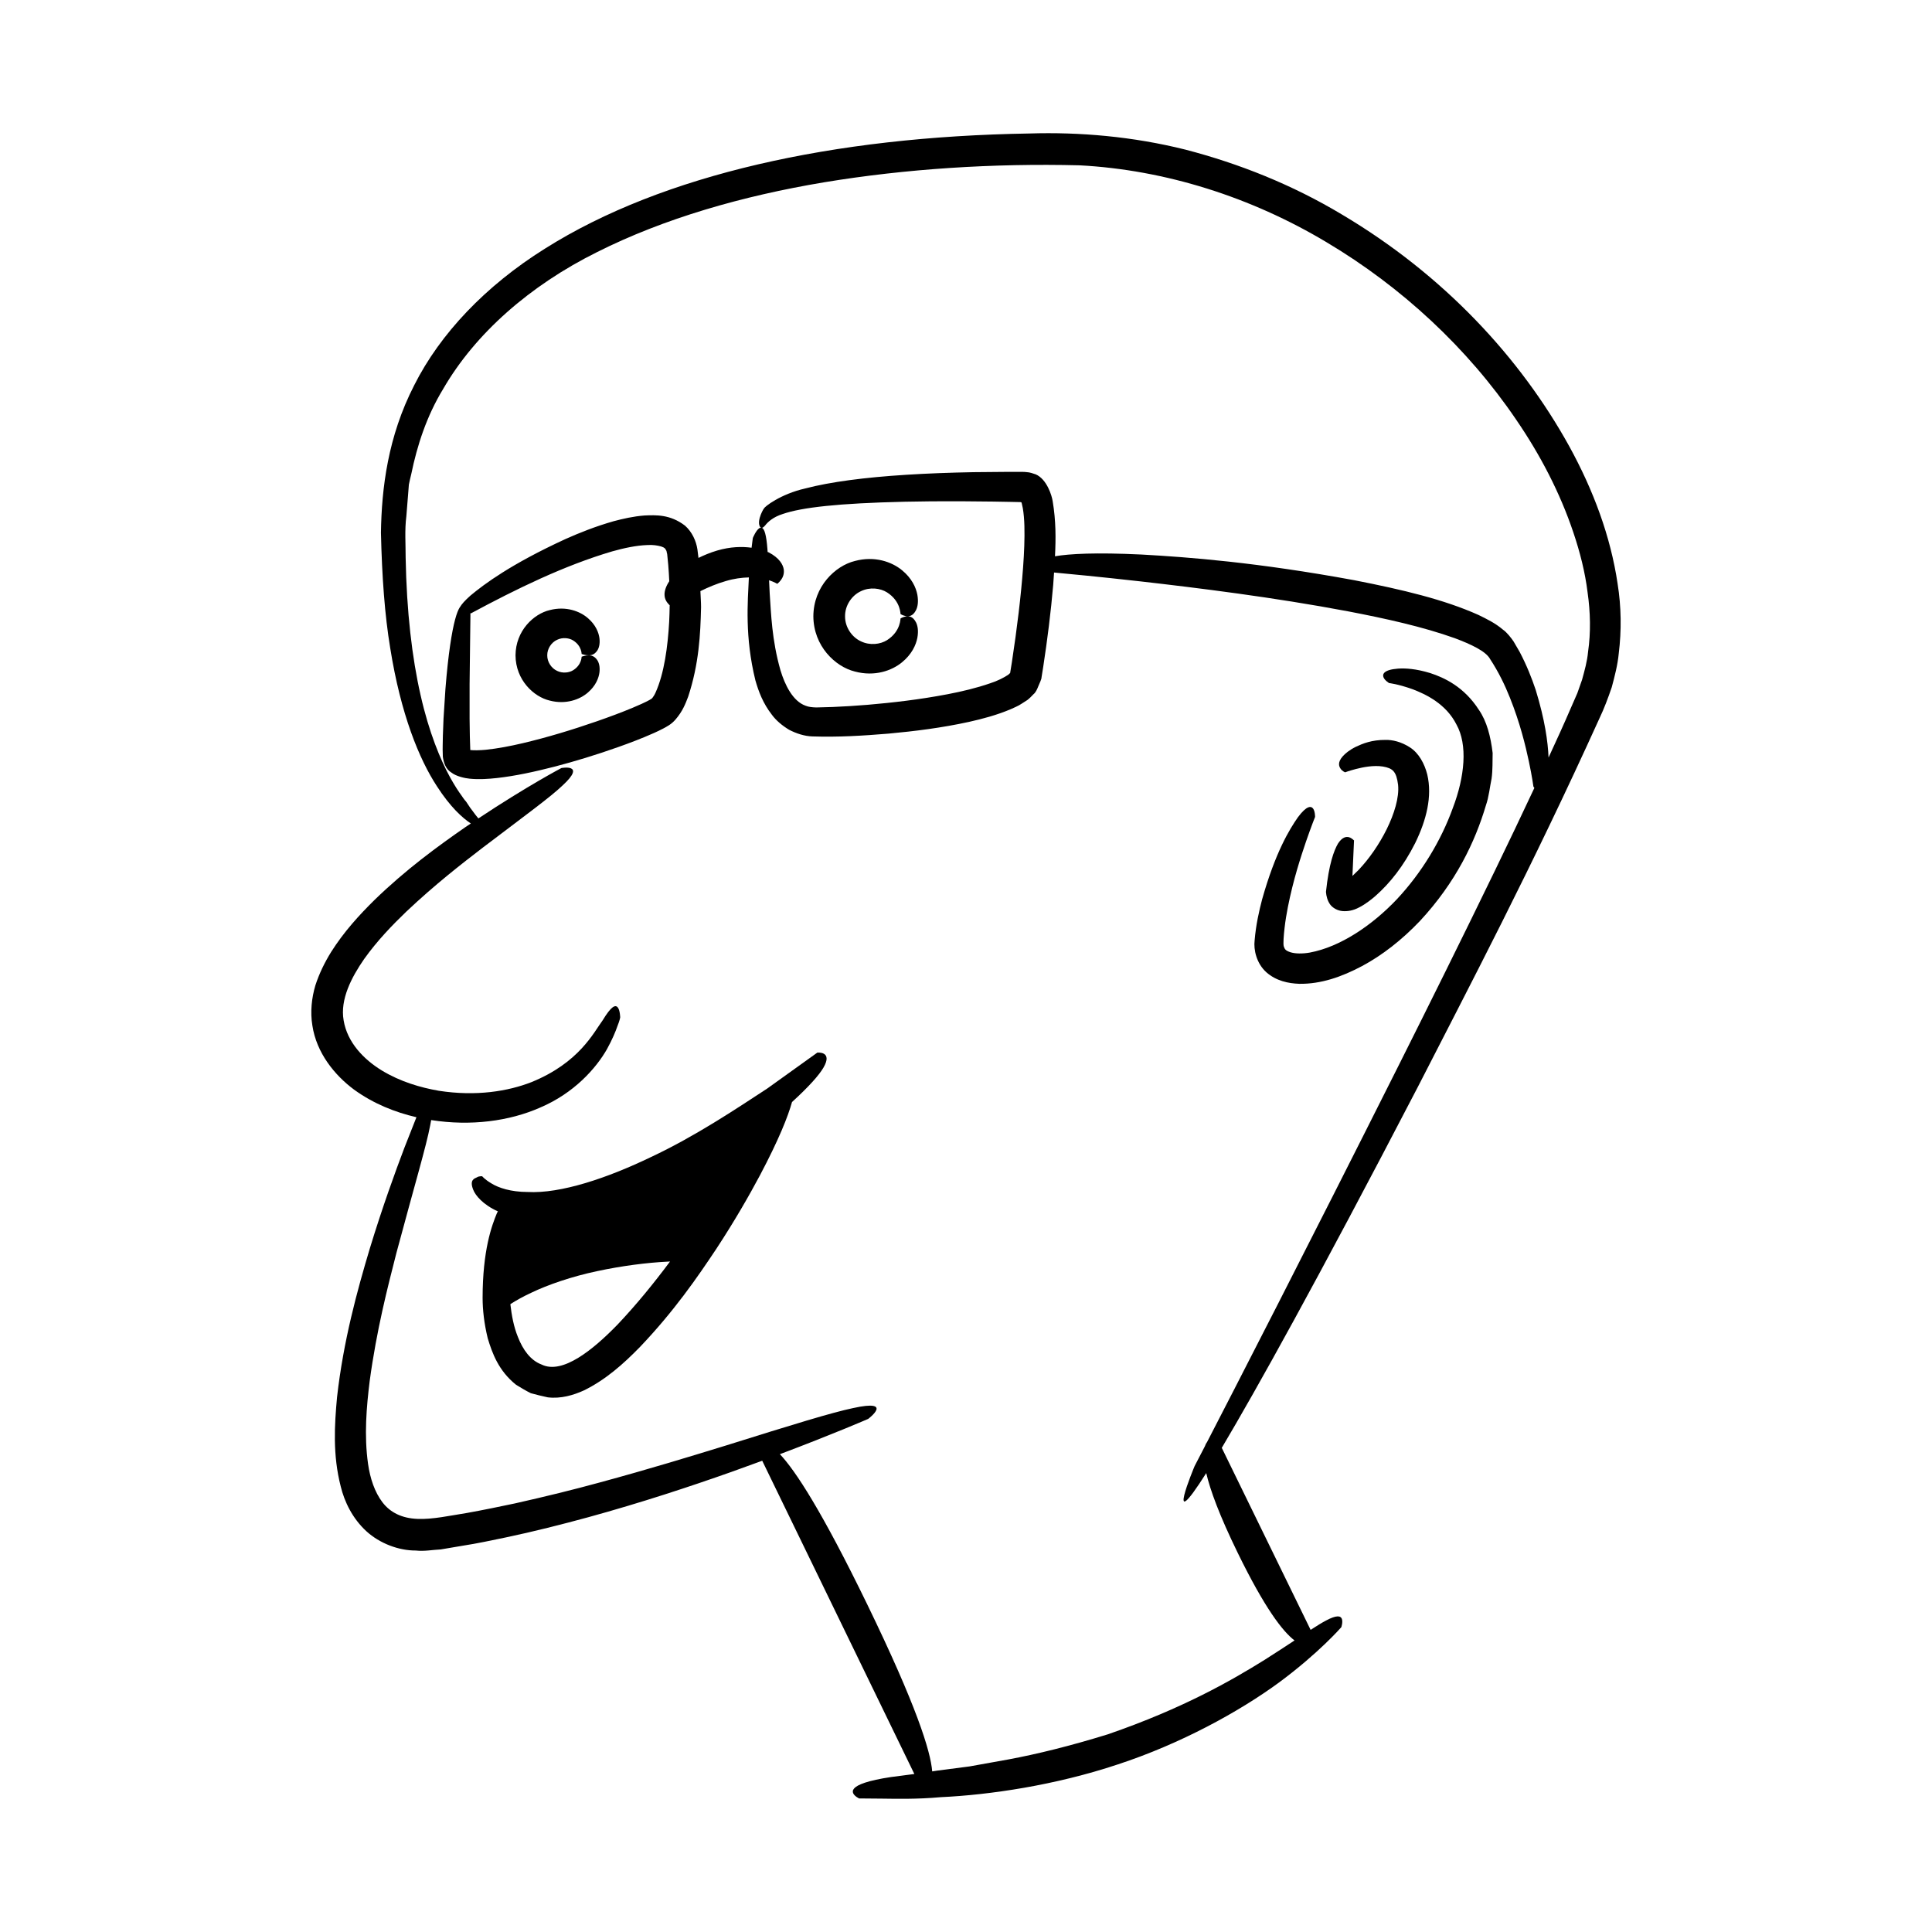<?xml version="1.0" encoding="UTF-8"?>
<!-- Uploaded to: SVG Repo, www.svgrepo.com, Generator: SVG Repo Mixer Tools -->
<svg fill="#000000" width="800px" height="800px" version="1.1" viewBox="144 144 512 512" xmlns="http://www.w3.org/2000/svg">
 <g>
  <path d="m237.84 432.77c5.152 3.734 10.863 5.996 16.52 7.309-0.66 1.672-1.738 4.406-3.191 8.094-2.418 6.371-5.754 15.516-9.172 26.715-3.356 11.215-6.992 24.453-8.672 39.332-0.688 7.445-1.172 15.355 0.969 23.695 0.992 4.113 3.148 8.508 6.762 11.844 3.606 3.312 8.672 5.168 13.133 5.148 2.305 0.254 4.402-0.191 6.609-0.293l5.789-0.977c3.867-0.594 7.656-1.418 11.422-2.195 7.531-1.582 14.852-3.449 21.895-5.363 14.078-3.871 26.996-8.137 37.973-12.023 2.844-1.012 5.551-1.996 8.121-2.945l40.316 83.016c-2.352 0.32-4.422 0.574-6.172 0.805-3.113 0.465-5.332 0.973-6.887 1.484-6.238 2.047-1.578 4.188-1.578 4.188s2.164 0.02 5.957 0.051c3.789 0.039 9.203 0.195 15.699-0.387 12.977-0.605 30.328-3.156 46.898-8.68 16.594-5.441 32.086-13.922 42.699-21.691 10.598-7.828 16.535-14.68 16.535-14.68s0.449-1.281 0.152-2.18c-0.32-0.871-1.426-1.074-4.258 0.449-1.059 0.555-2.371 1.371-4.031 2.445l-23.547-48.242c0.078-0.129 0.133-0.215 0.211-0.344 8.801-14.852 24.672-43.191 51.715-95.227 13.371-26.125 30.047-57.781 48.219-97.871 1.156-2.422 2.207-5.195 3.203-8.117 0.781-2.918 1.562-5.891 1.855-8.941 0.746-6.074 0.688-12.348-0.309-18.539-1.84-12.422-6.387-24.723-12.84-36.438-12.938-23.387-33.16-45.285-60.062-61.277-13.398-8.059-27.562-13.621-41.578-17.27-14.031-3.516-28.195-4.699-41.344-4.289-26.234 0.422-50.328 3.152-71.949 8.184-21.594 5.035-40.785 12.418-56.512 22.348-15.734 9.848-27.77 22.562-34.617 36.18-7 13.625-8.645 27.348-8.82 39.086 0.27 11.648 1.004 21.816 2.461 30.586 2.797 17.543 7.676 29.43 12.391 36.633 3.531 5.477 6.746 8.375 8.977 9.84-0.484 0.328-0.934 0.617-1.43 0.953-7.375 5.102-15.859 11.316-24.078 19.289-4.078 4.019-8.133 8.453-11.516 13.801-1.664 2.691-3.137 5.637-4.188 8.887-0.973 3.281-1.387 7.008-0.785 10.629 1.09 7.215 5.856 13.125 11.055 16.98zm2.664-34.625c3.465-4.856 7.438-8.965 11.203-12.586 7.633-7.203 14.566-12.574 20.242-16.934 11.422-8.668 17.938-13.406 21.105-16.438 6.496-5.941-0.285-4.644-0.285-4.644s-9.02 4.738-21.992 13.348c-0.477-0.578-0.988-1.203-1.434-1.844-0.527-0.672-0.988-1.32-1.301-1.832-0.328-0.488-0.535-0.797-0.535-0.797s-0.465-0.461-1.188-1.574c-0.781-1.051-1.859-2.684-3.109-4.965-2.492-4.547-5.523-11.785-7.746-21.633-2.254-9.828-3.711-22.184-3.965-36.477 0.012-3.551-0.281-7.336 0.184-10.934 0.148-1.832 0.297-3.688 0.449-5.57l0.223-2.844c0.16-0.938 0.43-1.863 0.637-2.801 1.551-7.539 4.059-15.352 8.469-22.574 8.473-14.637 22.926-27.371 40.754-36.23 17.82-8.949 38.441-14.867 60.152-18.5 21.672-3.586 44.82-5.074 67.734-4.504 22.766 1.199 45.461 8.434 65.391 20.348 19.945 11.863 37.418 28.078 50.242 46.961 6.457 9.398 11.703 19.508 15.219 29.98 1.762 5.227 3.117 10.547 3.769 15.867 0.762 5.309 0.871 10.637 0.137 15.73-0.234 2.578-0.934 5.031-1.598 7.449l-1.246 3.539-1.637 3.742c-1.934 4.5-3.961 8.93-5.996 13.328-0.168-4.137-0.953-9.934-3.406-17.93-1.031-3.07-2.352-6.457-4.262-10.086-0.52-0.891-1.051-1.805-1.598-2.742-0.59-0.891-1.836-2.481-2.797-3.117-2.094-1.781-4.262-2.812-6.551-3.934-9.129-4.082-19.996-6.664-32.887-9.188-25.789-4.738-43.883-6.106-56.41-6.805-12.133-0.578-19.047-0.199-22.887 0.465 0.238-4.703 0.254-9.426-0.605-14.543-0.211-1.52-1.555-5.898-4.504-7.168-0.758-0.23-1.492-0.547-2.316-0.578-0.738-0.109-1.84-0.074-2.066-0.082l-2.481-0.004c-3.297 0.027-6.523 0.059-9.664 0.086-6.285 0.117-12.234 0.34-17.742 0.691-11.012 0.688-20.227 1.891-26.832 3.633-6.555 1.484-10.863 4.91-10.863 5.262-0.027-0.188-1.973 3.094-1.176 4.738 0.102 0.277 0.262 0.344 0.434 0.379-0.176-0.023-0.359 0.02-0.547 0.145-0.902 0.602-1.707 2.582-1.707 2.582s-0.141 0.906-0.336 2.594c-2.551-0.348-5.609-0.281-9.121 0.742-1.938 0.578-3.519 1.254-4.953 1.957-0.086-0.734-0.18-1.473-0.281-2.262-0.328-2.199-1.398-4.621-3.289-6.289-3.961-3.031-7.758-2.812-10.707-2.695-3.039 0.238-5.691 0.859-8.176 1.512-4.91 1.398-9.062 3.078-12.73 4.703-14.547 6.684-21.613 11.984-25.242 15.008-1.512 1.34-2.34 2.305-2.758 3.023-0.02 0.027-0.035 0.031-0.055 0.059-0.801 1.223-1.711 4.141-2.586 10.156-0.438 3.008-0.863 6.789-1.238 11.523-0.152 2.375-0.32 4.984-0.504 7.848-0.055 1.441-0.113 2.949-0.172 4.523-0.016 0.793-0.031 1.605-0.047 2.434l-0.012 1.262 0.051 1.891c0.215 1.566 0.762 3.305 2.301 4.211 1.234 0.973 3.562 1.484 4.766 1.594 2.559 0.254 4.906 0.082 7.336-0.176 4.828-0.547 9.809-1.625 15.148-2.996 5.332-1.387 10.984-3.098 17.008-5.234 3.019-1.074 6.109-2.238 9.363-3.684 0.82-0.371 1.648-0.754 2.535-1.223 0.43-0.215 0.93-0.516 1.449-0.836 0.684-0.434 1.246-0.949 1.738-1.508 1.891-2.188 2.629-4.133 3.371-6.074 2.871-8.715 3.246-16.465 3.414-23.727 0-1.477-0.129-2.816-0.172-4.242 2.055-1.016 4.363-1.996 6.727-2.668 2.137-0.648 4.231-0.922 6.117-0.965-0.301 6.512-1.117 15.719 1.73 27.289 0.836 2.914 2 6.066 4.356 9.09 1.113 1.523 2.75 2.898 4.578 4 1.906 0.984 4.066 1.695 6.164 1.758 6.832 0.223 13.234-0.168 20.23-0.746 6.91-0.637 14.016-1.52 21.27-3.106 3.633-0.816 7.285-1.773 11.078-3.367 0.969-0.477 1.879-0.773 2.918-1.48l1.5-0.965c0.527-0.402 1.078-0.969 1.605-1.523 0.621-0.492 0.965-1.336 1.305-2.184 0.312-0.715 0.855-1.891 0.824-2.281l0.438-2.734c1.113-7.266 2.031-14.527 2.652-21.773 0.078-1.102 0.152-2.188 0.227-3.277 3.738 0.34 11.992 1.125 22.953 2.356 15.086 1.723 35.227 4.203 55.016 7.941 9.855 1.891 19.738 4.066 28.258 7.117 4.144 1.562 8.242 3.418 9.355 5.562 2.188 3.332 3.894 6.84 5.227 10.199 2.691 6.723 4.141 12.734 5.031 16.926 0.887 4.211 1.195 6.625 1.195 6.625-0.004-0.016 0.102 0.156 0.25 0.367-3.473 7.406-6.957 14.707-10.398 21.797-8.93 18.41-17.543 35.75-25.559 51.727-24.809 49.422-43.543 85.82-50.781 99.824-0.223 0.273-0.41 0.641-0.566 1.094-1.758 3.398-2.738 5.281-2.738 5.281s-8.309 19.812 3.086 1.848c1.051 4.512 3.477 11.168 8.352 21.152 7.125 14.594 11.902 20.816 15.047 23.195-2.195 1.445-4.797 3.152-7.926 5.141-8.68 5.398-21.52 12.832-41.539 19.734-10.113 3.125-18.855 5.262-26.367 6.66-3.766 0.676-7.195 1.289-10.312 1.852-3.148 0.41-5.988 0.777-8.543 1.109-0.469 0.078-0.883 0.137-1.332 0.207-0.43-5.41-4.25-17.547-17.164-44.145-12.016-24.746-19.07-35.562-23.203-39.918 14.508-5.469 23.402-9.352 23.402-9.352s7.074-5.316-4.035-2.859c-5.551 1.168-15.621 4.254-33.648 9.906-9.031 2.773-20.062 6.172-33.617 9.844-6.773 1.855-14.195 3.684-22.305 5.504-4.062 0.855-8.297 1.738-12.715 2.531-4.426 0.695-9.203 1.754-13.113 1.574-4.109-0.152-7.207-1.68-9.273-4.375-2.082-2.707-3.297-6.402-3.832-10.172-1.082-7.598-0.41-15.164 0.426-21.957 1.852-13.68 4.762-24.852 7.082-33.957 4.871-18.191 7.914-28.281 8.961-33.855 0.105-0.508 0.18-0.941 0.258-1.375 10.52 1.648 20.727 0.281 28.82-3.289 9.09-3.844 14.93-10.508 17.777-15.527 1.406-2.559 2.281-4.66 2.777-6.125 0.586-1.441 0.715-2.25 0.715-2.25s-0.027-1.898-0.637-2.656c-0.637-0.797-1.727-0.359-3.984 3.371-2.465 3.367-6.281 11.281-18.879 16.414-6.207 2.426-14.637 3.832-24.559 2.297-4.902-0.852-10.211-2.414-15.09-5.367-4.809-2.938-9.176-7.441-10.141-13.293-0.984-5.57 2.113-11.461 5.438-16.262zm107.2-107.77c-0.078-0.039-0.191-0.062-0.273-0.098-0.016-0.234-0.031-0.512-0.051-0.73-0.293-3.871-0.816-5.367-1.434-5.664 0.23-0.059 0.496-0.25 0.844-0.656 0.691-0.902 2.113-2.223 4.652-3.016 5.019-1.734 14.668-2.844 32.344-3.25 4.414-0.094 9.332-0.145 14.793-0.121 2.734 0.027 5.602 0.051 8.613 0.082 1.508 0.027 3.051 0.055 4.629 0.082l2.402 0.051c0.531 0.023 0.285 0.012 0.434 0.074 0.141 0.199 0.004-0.234 0.398 1.543 0.242 1.387 0.375 3.012 0.422 4.703 0.09 3.398-0.062 7.082-0.344 10.934-0.57 7.707-1.594 16.137-2.973 25.176l-0.469 2.902c0.078-0.027-0.094-0.008-0.484 0.422-1.188 0.789-2.887 1.652-4.754 2.25-3.676 1.281-7.566 2.191-11.32 2.914-7.539 1.438-14.648 2.242-21.148 2.801-3.254 0.277-6.367 0.457-9.332 0.586-1.48 0.039-2.926 0.082-4.336 0.121-1.062-0.035-1.992-0.113-2.828-0.457-3.394-1.195-5.512-5.559-6.664-9.422-2.293-8.016-2.477-15.043-2.844-20.285-0.066-1.273-0.121-2.445-0.172-3.551 1.406 0.484 2.191 0.957 2.191 0.957-0.074-0.039 2.043-1.355 1.703-3.832-0.207-1.266-1.145-3.019-4-4.516zm-79.094 16.203c0.121-0.023 0.203-0.039 0.203-0.039 12.074-6.484 24.648-12.648 37.422-16.418 3.164-0.887 6.394-1.578 9.289-1.676 1.477-0.109 2.746 0.113 3.68 0.371 0.984 0.32 1.098 0.566 1.34 1.055 0.098 0.07 0.113 0.293 0.148 0.492 0.031 0.238 0.121 0.262 0.148 0.785l0.246 2.504c0.117 1.457 0.215 2.918 0.277 4.383-0.898 1.352-1.242 2.519-1.258 3.441-0.02 1.316 0.625 2.16 1.168 2.731 0.074 0.078 0.129 0.105 0.199 0.176-0.023 1.457-0.062 2.914-0.133 4.367-0.371 6.551-1.297 13.664-3.617 18.805-0.273 0.625-0.602 1.086-0.816 1.375-0.184 0.211-0.137 0.207-0.844 0.605-1.27 0.68-2.824 1.371-4.363 2.012-3.094 1.297-6.32 2.484-9.551 3.609-6.473 2.242-13.066 4.25-19.656 5.805-3.285 0.77-6.598 1.41-9.75 1.734-1.484 0.148-3.242 0.184-4.113 0.07l-0.117-3.703-0.066-4.574v-9.215l0.223-18.484c0.008 0.004-0.02-0.082-0.059-0.211z"/>
  <path d="m488.3 404.72c5.812 0.086 11.285-1.855 16.648-4.695 5.367-2.871 10.531-6.902 15.344-11.949 9.543-10.273 14.633-21.02 17.477-30.609 0.824-2.356 1.039-4.883 1.516-7.133 0.328-2.316 0.215-4.652 0.281-6.789-0.523-4.375-1.543-8.371-3.625-11.391-3.961-6.184-9.211-8.566-12.91-9.781-3.832-1.172-6.621-1.312-8.543-1.184-3.906 0.309-4.164 1.539-3.84 2.309 0.305 0.816 1.477 1.523 1.477 1.523s2.309 0.242 6.078 1.578c3.641 1.355 9.02 3.93 11.781 9.418 2.988 5.344 2.223 13.773-0.984 22.156-3.078 8.535-8.227 17.105-14.812 24.133-6.555 6.926-15.012 12.641-23.078 14.137-1.953 0.344-3.844 0.309-5.102-0.078-1.332-0.441-1.531-0.797-1.789-1.555-0.211-0.578-0.012-3.008 0.203-4.863 0.215-1.926 0.539-3.809 0.887-5.613 1.434-7.234 3.41-13.234 4.82-17.375 1.438-4.152 2.379-6.465 2.379-6.465s0.023-1.477-0.523-2.211c-0.539-0.723-1.684-0.828-4.008 2.277-2.199 3.144-5.973 9.25-9.5 21.777-0.82 3.156-1.637 6.715-1.988 10.887-0.301 2.438 0.477 6.086 3.125 8.453 2.613 2.297 5.824 2.938 8.688 3.043z"/>
  <path d="m499.79 385.45c1.32 0.098 2.801-0.113 4.414-0.988 1.586-0.785 3.375-2.203 4.316-3.035 3.82-3.379 7.418-7.859 10.516-14 2.984-6.113 4.566-12.383 3.203-18.176-0.715-2.836-2.238-5.711-4.644-7.219-2.281-1.469-4.59-1.984-6.394-1.949-3.684-0.027-6.082 0.98-7.856 1.812-1.766 0.871-2.848 1.793-3.531 2.562-1.371 1.586-1 2.621-0.539 3.269 0.449 0.668 1.195 0.949 1.195 0.949s1.008-0.398 2.859-0.879c1.789-0.457 4.617-1.055 7.148-0.656 2.617 0.457 3.578 1.289 4.027 4.852 0.344 3.344-1.039 7.738-2.996 11.715-1.988 4.012-4.652 7.875-7.481 10.848-0.594 0.578-1.148 1.117-1.621 1.578 0.254-5.656 0.422-9.426 0.422-9.426-0.008 0.152-1.988-2.606-4.242 0.836-1.078 1.855-2.406 5.379-3.195 12.824 0.094 1.172 0.395 2.289 1.074 3.285 0.703 0.984 2.023 1.695 3.324 1.797z"/>
  <path d="m274.27 457.64c-1.875-1.105-2.488-1.926-2.488-1.926 0.047 0.043-0.77-0.125-1.422 0.309-0.668 0.305-1.973 0.684-0.969 3.231 0.586 1.555 2.617 4.004 6.559 5.777-0.086 0.164-0.156 0.246-0.246 0.43-1.41 3.387-3.797 9.898-3.809 22.5 0.008 3.152 0.391 6.715 1.359 10.699 1.172 3.883 2.859 8.625 7.519 12.328 1.242 0.758 2.543 1.555 3.91 2.227 1.441 0.395 2.941 0.766 4.481 1.094 3.461 0.418 6.801-0.566 9.641-1.863 5.617-2.773 10.301-6.863 14.844-11.539 8.988-9.441 15.125-18.34 20.176-25.938 5-7.629 8.688-14.105 11.555-19.477 5.059-9.562 7.457-15.664 8.512-19.438 4.617-4.219 7.172-7.156 8.309-9.082 2.621-4.469-1.605-4.019-1.605-4.019s-5.32 3.812-13.297 9.535c-8.18 5.348-19.082 12.652-30.754 18.129-11.516 5.551-23.945 9.766-32.758 9.27-4.406-0.004-7.699-1.113-9.516-2.246zm27.918 23.238c6.617-1.422 13.402-2.273 18.535-2.519 0.293-0.02 0.562-0.035 0.844-0.051-4.269 5.734-8.918 11.453-13.938 16.746-6.387 6.566-14.566 13.324-20.156 10.539-2.891-1.094-4.914-3.914-6.211-7.25-1.133-2.766-1.672-5.789-2.012-8.715 0.133-0.086 0.188-0.129 0.344-0.227 1.156-0.734 2.91-1.75 5.148-2.789 4.434-2.144 10.82-4.332 17.445-5.734z"/>
  <path d="m370.54 321.96c5.309 1.43 9.836-0.27 12.445-2.398 2.68-2.172 3.762-4.66 4.121-6.519 0.344-1.895 0.086-3.227-0.344-4.09-0.875-1.715-1.988-1.719-2.762-1.582-0.801 0.168-1.344 0.523-1.344 0.523-0.062-0.18 0.18 3.352-3.586 5.754-1.762 1.113-4.531 1.473-6.922 0.309-2.414-1.105-4.234-3.785-4.199-6.641-0.035-2.856 1.785-5.535 4.199-6.641 2.387-1.164 5.16-0.801 6.922 0.312 3.762 2.402 3.523 5.934 3.586 5.754 0 0 0.543 0.355 1.344 0.523 0.777 0.137 1.891 0.133 2.762-1.586 0.426-0.863 0.684-2.195 0.344-4.09-0.359-1.859-1.441-4.348-4.121-6.519-2.606-2.129-7.133-3.828-12.445-2.398-5.168 1.27-10.945 6.707-10.992 14.648 0.047 7.934 5.824 13.371 10.992 14.641z"/>
  <path d="m289.68 329.66c4.359 1.133 8.031-0.328 10.094-2.109 2.121-1.816 2.898-3.863 3.09-5.371 0.176-1.535-0.148-2.594-0.594-3.266-0.918-1.332-2.016-1.289-2.793-1.207-0.797 0.117-1.332 0.324-1.332 0.324-0.039-0.109 0.113 2.07-2.223 3.566-1.082 0.691-2.816 0.91-4.289 0.191-1.5-0.688-2.625-2.348-2.606-4.117-0.02-1.77 1.105-3.43 2.606-4.117 1.473-0.719 3.207-0.5 4.289 0.191 2.336 1.492 2.184 3.676 2.223 3.566 0 0 0.535 0.207 1.332 0.32 0.777 0.082 1.879 0.125 2.793-1.203 0.449-0.672 0.77-1.727 0.594-3.266-0.188-1.508-0.969-3.555-3.09-5.371-2.062-1.781-5.734-3.242-10.094-2.109-4.242 0.996-9.023 5.449-9.062 11.988 0.039 6.539 4.82 10.992 9.062 11.988z"/>
 </g>
</svg>